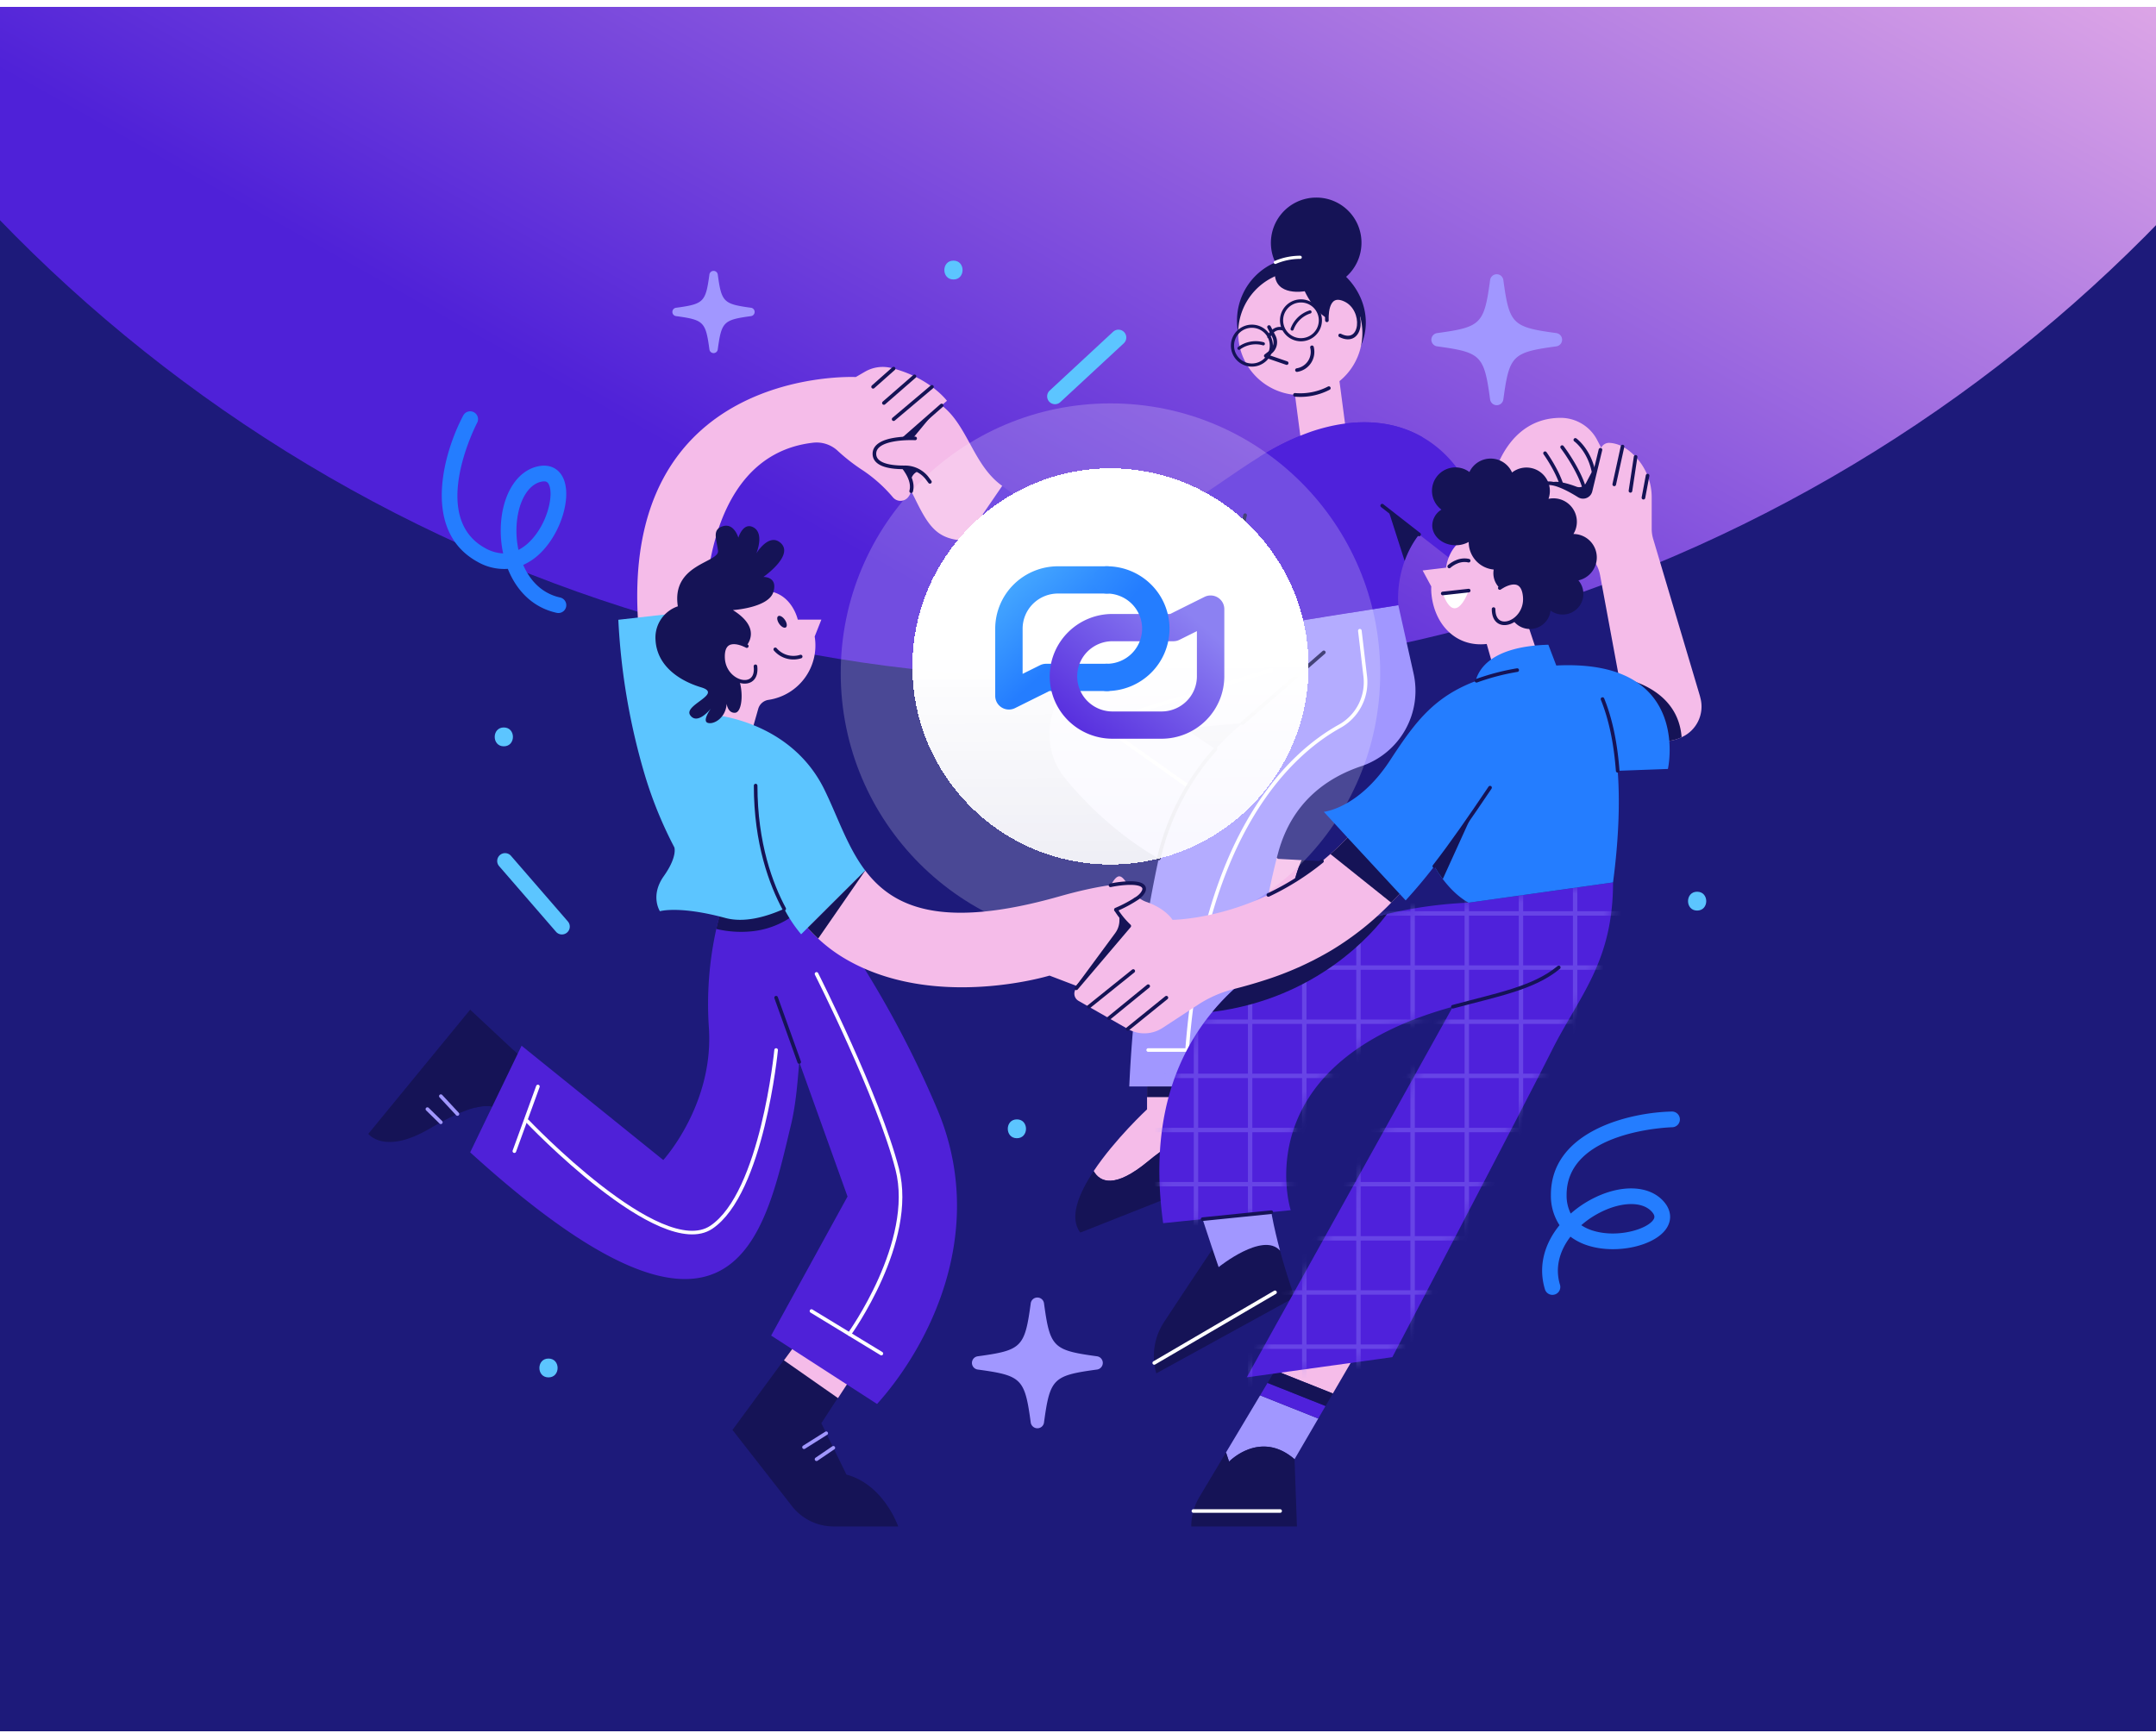<svg xmlns="http://www.w3.org/2000/svg" width="240" height="193" fill="none"><g clip-path="url(#a)"><path fill="#1D1A7A" d="M0 .768h240v192H0z"/><g filter="url(#b)"><circle cx="120.269" cy="-91.731" r="167.269" fill="url(#c)"/></g><g clip-path="url(#d)"><path fill="#151356" d="M151.555 27.038a5.046 5.046 0 0 1-6.023 4.948 5.045 5.045 0 0 1-3.962-3.96A5.043 5.043 0 0 1 146.514 22a5.015 5.015 0 0 1 5.041 5.038z"/><path fill="#151356" d="M152.039 35.904c0 3.885-3.42 6.815-7.305 6.815a7.037 7.037 0 0 1-7.034-7.034 7.035 7.035 0 0 1 7.034-7.034c3.885 0 7.305 3.368 7.305 7.253z"/><path fill="#A197FF" d="m137.565 84.944 3.274 2.214-6.203 10.827a25.81 25.81 0 0 1-2.112-.717 28 28 0 0 1-3.534-1.675 30.004 30.004 0 0 1-1.591-.96 39.064 39.064 0 0 1-8.736-7.86c-3.813-4.554-1.399-11.544 4.394-12.863l19.839-4.505 4.467-.707 2.911-.462 1.102 11.138-13.063 1.145-6.458.566 2.278 1.54 1.172.79 2.26 1.529z"/><path stroke="#fff" stroke-linecap="round" stroke-linejoin="round" stroke-width=".402" d="m141.514 74.614-19.177 5.907 9.811 6.949"/><path fill="#F5BCE9" d="M166.259 53.13s1.472-6.689 7.591-6.603a4.58 4.58 0 0 1 3.964 2.505l.957 1.835-1.02 6.796-5.48.922-6.012-5.454z"/><path fill="#4F21DB" d="M164.142 55.54v8.782l-6.175-4.818-4.107-3.204-9.868 1.739a37.768 37.768 0 0 1-3.687 3.096 28.27 28.27 0 0 1-1.578 1.098 28.978 28.978 0 0 1-4.828 2.554l-.001.002-.002.001c-13.371 5.503-24.534-2.592-26.695-4.324l4.362-6.366c13.22 10.057 20.031 2.095 28.633-3.222a27.958 27.958 0 0 1 5.821-2.84c4.779-1.596 9.001-1.27 12.311.629 2.515 1.434 4.503 3.778 5.814 6.874z"/><path fill="#151356" d="M140.304 61.134a28.2 28.2 0 0 1-1.577 1.099 29.017 29.017 0 0 1-4.828 2.554c4.387-2.39 4.828-6 4.828-6l1.577 2.347z"/><path fill="#F5BCE9" d="M135.991 125.118c-1.973.357-4.828 1.396-8.179 4.177-3.746 3.106-5.366 2.319-6.069 1.102 2.364-3.558 5.943-6.878 5.943-6.878v-3.48l6.923-.49v3.33l1.382 2.239z"/><path fill="#151356" d="M127.814 129.295c-3.747 3.107-5.368 2.319-6.071 1.103-1.683 2.53-2.755 5.18-1.489 6.845l18.664-7.387-2.924-4.739c-1.977.357-4.831 1.397-8.18 4.178z"/><path fill="#F5BCE9" d="M144.901 95.771c-.83 1.826-1.601 4.764-1.224 9.102.42 4.849-1.149 5.733-2.55 5.617-1.578-3.969-2.27-8.802-2.27-8.802l-2.862-1.981 3.54-5.97 2.739 1.894 2.627.14z"/><path fill="#151356" d="M143.678 104.873c.422 4.849-1.149 5.733-2.55 5.618 1.122 2.825 2.69 5.216 4.78 5.122l4.554-19.549-5.561-.295c-.831 1.828-1.601 4.766-1.223 9.104zm-9.07 14.676v2.606h-6.923v-2.116l6.923-.49z"/><path fill="#A197FF" d="M151.569 85.3c-3.722 1.239-7.689 3.894-9.256 9.537-.063.23-.126.462-.186.692a79.887 79.887 0 0 0-2.071 11.723c-.491 4.558-.709 9.14-.65 13.724h-13.7a154.179 154.179 0 0 1 3.166-24.859 27.498 27.498 0 0 1 8.842-15.074l9.652-8.406v-3.939l8.29-1.315 1.69 7.57a8.854 8.854 0 0 1-5.777 10.347z"/><path fill="#F5BCE9" d="m149.106 42.44.748 5.702-5.069.661-.633-4.838a6.917 6.917 0 0 1-6.283-6.152 6.917 6.917 0 0 1 4.84-7.342 6.91 6.91 0 0 1 8.811 7.97 6.913 6.913 0 0 1-2.414 3.999z"/><path stroke="#151356" stroke-linecap="round" stroke-linejoin="round" stroke-width=".402" d="m141.264 36.414.535 1.03c.154.296.199.637.127.963a1.423 1.423 0 0 1-.518.821l-.505.396 2.327.803m2.816-1.757a2.055 2.055 0 0 1-1.671 2.537"/><path stroke="#fff" stroke-linecap="round" stroke-linejoin="round" stroke-width=".402" d="m151.376 70.23.599 5.08a5.608 5.608 0 0 1-2.857 5.559c-5.269 2.923-15.094 11.59-16.971 35.999"/><path stroke="#151356" stroke-linecap="round" stroke-linejoin="round" stroke-width=".35" d="M139.312 40.646a2.162 2.162 0 1 0 0-4.323 2.162 2.162 0 0 0 0 4.323zm5.508-2.819a2.161 2.161 0 1 0 0-4.322 2.161 2.161 0 0 0 0 4.322zm-3.583-.327s.507-1.239 1.66-.85m-4.976 2.13a3.115 3.115 0 0 1 2.709-.5m5.196-3.547a3.118 3.118 0 0 0-1.989 1.905"/><path fill="#151356" d="M149.607 35.877s-2.429.561-4.37-3.45c0 0-3.304.615-3.331-2.005 0 0 4.332-2.379 8.075 1.684 3.744 4.064-.374 3.77-.374 3.77z"/><path fill="#F5BCE9" d="M147.708 35.665s-.24-3.344 2.032-2.274c2.273 1.07 1.952 5.214-.559 3.957"/><path stroke="#151356" stroke-linecap="round" stroke-linejoin="round" stroke-width=".402" d="M147.708 35.665s-.24-3.344 2.032-2.274c2.273 1.07 1.952 5.214-.559 3.957"/><path stroke="#fff" stroke-linecap="round" stroke-linejoin="round" stroke-width=".35" d="M141.965 29.217a7.018 7.018 0 0 1 2.771-.567"/><path stroke="#151356" stroke-linecap="round" stroke-linejoin="round" stroke-width=".402" d="M144.152 43.965a6.888 6.888 0 0 0 3.771-.749"/><path fill="#F5BCE9" d="M111.322 53.92c-3.53-2.73-3.824-8.169-8.196-9.693l-5.534 5.052s2.763 3.169 4.209 6.137c1.447 2.968 2.368 4.452 5.015 4.732 0 0 .133.118.382.317l4.365-6.367a9.36 9.36 0 0 1-.241-.179z"/><path fill="#4F21DB" d="M158.167 59.256c-.067.08-.133.164-.2.248a10.658 10.658 0 0 0-1.605 2.949 12.214 12.214 0 0 0-.707 4.93l-12.758 2.021c.032-.163.048-.33.049-.496a2.492 2.492 0 0 0-.966-1.98 9.253 9.253 0 0 1-3.379-9.565l1.595-6.486a27.953 27.953 0 0 1 5.821-2.84c4.779-1.595 9.001-1.27 12.311.63.867 3.123 1.829 8.182-.161 10.589z"/><path stroke="#151356" stroke-linecap="round" stroke-linejoin="round" stroke-width=".402" d="M138.727 62.233a9.18 9.18 0 0 1-.126-4.87m19.367 2.142-4.107-3.204m-15.548 24.218 9.05-7.882"/><path fill="#151356" d="M157.939 59.543a10.66 10.66 0 0 0-1.577 2.91l-1.798-5.604 3.375 2.694zm-55.659-7.102a1.823 1.823 0 0 0-1.698-.403c.419.413.704.942.817 1.52a1.273 1.273 0 0 1 .881-1.117z"/><path stroke="#151356" stroke-linecap="round" stroke-linejoin="round" stroke-width=".402" d="M171.99 50.463s1.415 1.973 1.902 3.722m0-4.403s2.347 3.063 2.659 5.472m-1.19-6.274s1.698 1.21 2.102 3.974m-48.472 42.638a27.49 27.49 0 0 1 6.314-12.177"/><g filter="url(#e)" opacity=".2"><circle cx="123.615" cy="72.711" r="30.029" fill="#fff"/></g><g filter="url(#f)"><circle cx="123.615" cy="72.71" r="22.057" fill="url(#g)" shape-rendering="crispEdges"/></g><path fill="url(#h)" d="M112.31 79.003a1.53 1.53 0 0 1-1.078-.444 1.513 1.513 0 0 1-.447-1.073v-7.488a6.933 6.933 0 0 1 2.047-4.909 7.01 7.01 0 0 1 4.935-2.036h5.438c.405 0 .792.16 1.078.444a1.513 1.513 0 0 1 0 2.145 1.527 1.527 0 0 1-1.078.445h-5.438a3.946 3.946 0 0 0-2.779 1.147 3.905 3.905 0 0 0-1.153 2.764v5.033l1.935-.962c.212-.105.445-.16.682-.16h6.753c.404 0 .792.16 1.078.444a1.514 1.514 0 0 1-1.078 2.59h-6.393l-3.82 1.9c-.212.105-.445.16-.682.16z"/><path fill="url(#i)" d="M129.305 82.252h-5.438a7.014 7.014 0 0 1-4.958-2.023 6.941 6.941 0 0 1-2.057-4.922 6.941 6.941 0 0 1 2.057-4.922 6.984 6.984 0 0 1 4.958-2.023h6.392l3.821-1.9a1.53 1.53 0 0 1 2.014.618c.126.226.193.48.193.74v7.487a6.938 6.938 0 0 1-2.047 4.908 7.01 7.01 0 0 1-4.935 2.037zm-5.438-10.856a3.942 3.942 0 0 0-2.796 1.137 3.904 3.904 0 0 0-1.16 2.774 3.895 3.895 0 0 0 1.16 2.774 3.937 3.937 0 0 0 2.796 1.137h5.438a3.948 3.948 0 0 0 2.779-1.147 3.905 3.905 0 0 0 1.153-2.764v-5.034l-1.935.963c-.212.105-.446.16-.682.16h-6.753z"/><path fill="url(#j)" d="M123.205 76.942a1.53 1.53 0 0 1-1.079-.444 1.512 1.512 0 0 1 0-2.146 1.53 1.53 0 0 1 1.079-.444 3.949 3.949 0 0 0 2.78-1.146 3.901 3.901 0 0 0-1.276-6.378 3.949 3.949 0 0 0-1.504-.298 1.53 1.53 0 0 1-1.079-.444 1.513 1.513 0 0 1 0-2.146 1.53 1.53 0 0 1 1.079-.444 7 7 0 0 1 4.937 2.034 6.927 6.927 0 0 1 2.044 4.91 6.927 6.927 0 0 1-2.044 4.912 7.003 7.003 0 0 1-4.937 2.034z"/><path fill="#151356" d="m58.567 118.247-2.435 5.618c-.77-.654-1.707-.927-3.246-.535-1.235.308-2.858 1.046-5.094 2.354-5.027 2.942-6.793.564-6.793.564l11.338-13.825 4.806 4.492 1.424 1.332z"/><path stroke="#A197FF" stroke-linecap="round" stroke-linejoin="round" stroke-width=".402" d="m50.923 124.039-1.848-1.99"/><path fill="#151356" d="m58.567 118.247-2.435 5.618c-.77-.654-1.707-.927-3.246-.535l4.257-6.416 1.424 1.333zm41.416 51.715H92.79a5.871 5.871 0 0 1-4.62-2.253l-6.634-8.494 5.647-7.682 2.018-2.746 6.37 3.316-2.368 3.638-1.773 2.726 2.791 5.719c4.184 1.127 5.762 5.776 5.762 5.776z"/><path stroke="#A197FF" stroke-linecap="round" stroke-linejoin="round" stroke-width=".402" d="m91.973 159.584-2.471 1.556m3.263.064-1.872 1.273"/><path fill="#151356" d="m95.572 152.103-2.368 3.638-6.02-4.208 2.018-2.746 6.37 3.316z"/><path fill="#F5BCE9" d="m95.653 152.034-2.369 3.638-6.02-4.208 2.018-2.746 6.37 3.316z"/><path fill="#4F21D8" d="m97.633 156.326-11.792-7.619 8.504-15.48-5.377-14.98c-.2 2.491-.399 4.842-.913 6.976-2.99 12.44-6.199 29.927-35.717 3.082l5.723-11.87 15.775 12.727s5.615-6.15 5.08-14.655a38.614 38.614 0 0 1 .822-11.075c.198-.906.46-1.797.783-2.666l2.054-.332h.014l5.674-.283 1.724-.088.91-.045a113.344 113.344 0 0 1 13.475 23.581c5.694 13.637-1.043 26.391-6.739 32.727z"/><path fill="#A197FF" d="m88.26 100.151-5.673.283 5.58-.9c.03.207.066.414.094.617z"/><path stroke="#151356" stroke-linecap="round" stroke-linejoin="round" stroke-width=".402" d="m88.966 118.247-2.571-7.161"/><path stroke="#fff" stroke-linecap="round" stroke-linejoin="round" stroke-width=".402" d="M86.396 116.915s-1.545 15.936-7.214 19.733c-5.668 3.796-20.481-11.819-20.481-11.819m32.192-16.39s6.899 13.636 8.984 21.738c2.086 8.102-5.326 18.369-5.326 18.369"/><path fill="#F5BCE9" d="m129.022 104.509-2.246 7.914-9.946-3.796s-12.943 3.957-22.836-1.927a16.793 16.793 0 0 1-2.918-2.194c-.41-.378-.802-.778-1.172-1.196l6.413-6.381c3.162 4.177 8.64 6.563 21.636 2.872 9.036-2.564 12.888-1.417 6.042 1.578l5.027 3.13z"/><path stroke="#A197FF" stroke-linecap="round" stroke-linejoin="round" stroke-width=".402" d="m49.074 124.96-1.498-1.468"/><path fill="#F5BCE9" d="m104.822 45.144-5.905 5.177c2.371 2.054 2.763 3.46 2.511 4.373a1.9 1.9 0 0 1-.353.686 1.098 1.098 0 0 1-1.293.287 1.097 1.097 0 0 1-.376-.284 16.136 16.136 0 0 0-3.299-2.973 20.776 20.776 0 0 1-2.882-2.24 3.445 3.445 0 0 0-2.74-.874c-13.02 1.512-12.023 20.553-11.96 20.36l-7.416.574C68.54 40.656 95.264 41.981 95.264 41.981l1.036-.601a3.937 3.937 0 0 1 2.91-.41c4.289 1.071 6.203 3.656 6.203 3.656l-.591.518z"/><path fill="#151356" d="m89.986 100.063-.081.353a7.227 7.227 0 0 1-1.41 1.382 9.454 9.454 0 0 1-4.754 1.893 11.89 11.89 0 0 1-4.005-.259c.197-.906.46-1.797.783-2.666l2.054-.332h.014l5.58-.9c.03.207.066.414.094.617l1.725-.088z"/><path fill="#F5BCE9" d="M90.688 70.873a6.125 6.125 0 0 1-5.143 7.054 1.395 1.395 0 0 0-1.14.998l-.668 2.349-5.213-.455 1.984-4.44a6.122 6.122 0 0 1 5.356-10.508l.014.003c2.372.543 2.928 3.117 2.928 3.117h2.627l-.745 1.882z"/><path stroke="#151356" stroke-linecap="round" stroke-linejoin="round" stroke-width=".402" d="M86.302 72.302a2.66 2.66 0 0 0 2.827.802"/><path fill="#151356" d="M87.48 69.856c.176-.12.126-.498-.111-.843s-.571-.528-.747-.407c-.175.12-.125.498.112.843s.572.527.747.407z"/><path fill="#5CC5FF" d="m96.317 96.929-6.412 6.381-.724.717a15.156 15.156 0 0 1-1.886-2.837c-2.123.951-4.51 1.574-6.563 1.018-5.132-1.389-7.272-.749-7.272-.749s-1.123-1.71.43-3.904 1.175-3.208 1.175-3.208a45.66 45.66 0 0 1-3.24-7.906 73.23 73.23 0 0 1-2.994-17.432l3.268-.37 5.317-.602 1.98 9.092-.052 2.459s8.3.567 12.195 7.878c.073.133.14.27.21.41 1.48 3 2.553 6.39 4.568 9.053z"/><path fill="#151356" d="M82.412 72.603s3.128-2.186-.823-4.673c0 0 3.955-.254 4.495-2.002.539-1.748-1.104-1.688-1.104-1.688s3.568-2.486 1.843-3.85c-1.287-1.018-2.627 1.224-2.627 1.224s.903-2.165-.28-2.868c-1.182-.703-1.724 1.123-1.724 1.123s-.461-1.644-1.705-1.284c-1.243.361-.742 1.384-.56 2.729.183 1.345-5.212 1.444-4.472 6.196a3.674 3.674 0 0 0-2.486 3.71c.14 2.908 2.627 4.573 5.094 5.315 2.466.742-2.046 1.965-1.225 3.108.822 1.143 2.306-.762 2.306-.762s-1.022 1.384-.36 1.604c.66.22 2.01-.541 2.105-2.125 0 0 .12 1.062.943 1.002.822-.06 1.02-2.627.19-4.311l.39-2.448z"/><path fill="#F5BCE9" d="M83.133 71.94s-2.748-1.543-2.647 1.304c.1 2.848 3.949 3.811 3.61.943"/><path stroke="#151356" stroke-linecap="round" stroke-linejoin="round" stroke-width=".402" d="M83.133 71.94s-2.748-1.543-2.647 1.304c.1 2.848 3.949 3.811 3.61.943m.019 13.283c0 6.468 1.738 11.04 3.18 13.719m16.448-58.119-4.267 3.603m2.325-4.769-3.407 2.967m1.082-3.829-2.286 2.027"/><path stroke="#fff" stroke-linecap="round" stroke-linejoin="round" stroke-width=".402" d="m90.332 145.979 7.78 4.733"/><path fill="#151356" d="m96.317 96.929-5.24 7.577a16.338 16.338 0 0 1-1.173-1.196l6.413-6.381z"/><path stroke="#fff" stroke-linecap="round" stroke-linejoin="round" stroke-width=".402" d="m59.877 120.975-2.62 7.197"/><path stroke="#151356" stroke-linecap="round" stroke-linejoin="round" stroke-width=".402" d="m104.822 45.144-5.905 5.177c2.372 2.054 2.764 3.46 2.512 4.373"/><path fill="#F5BCE9" d="M101.869 48.813s-4.611-.241-4.531 1.764c.05 1.254 1.949 1.473 3.366 1.461a3.112 3.112 0 0 1 2.525 1.233l.285.381"/><path stroke="#151356" stroke-linecap="round" stroke-linejoin="round" stroke-width=".402" d="M101.869 48.813s-4.611-.241-4.531 1.764c.05 1.254 1.949 1.473 3.366 1.461a3.112 3.112 0 0 1 2.525 1.233l.285.381"/><path fill="#151356" d="m104.153 45.73-3.505 3.073.962.002 2.543-3.075z"/><path fill="#F5BCE9" d="M187.193 82.085c-1.826.882-4.292.504-5.429-1.801l-.783-1.585a4.093 4.093 0 0 1-.347-1.05l-.413-2.238-2.109-11.39a4.12 4.12 0 0 0-1.693-2.593 5.996 5.996 0 0 1-2.162-3.176c-.035-.116-.07-.231-.098-.35-.483-1.966-3.411-2.327-2.515-3.73a.897.897 0 0 1 .871-.363c.944.038 2.326.801 3.253 1.382a.853.853 0 0 0 1.284-.525l.819-3.397.286-1.19c.02-.078.049-.154.084-.227a.98.98 0 0 1 .92-.542c1.407.08 2.516 1.025 3.306 2.015a6.538 6.538 0 0 1 1.396 4.083v3.466c0 .388.056.773.168 1.144l5.167 17.366c.031.112.063.224.087.335a3.734 3.734 0 0 1-2.092 4.366z"/><path stroke="#151356" stroke-linecap="round" stroke-linejoin="round" stroke-width=".402" d="m180.616 49.72-.923 4.212m2.379-3.065-.574 3.788m1.906-1.701-.462 2.463"/><path stroke="#fff" stroke-linecap="round" stroke-linejoin="round" stroke-width=".402" d="M127.813 116.915h7.842"/><path fill="#151356" d="M142.488 139.244c-1.92-2.13-6.833 1.842-6.833 1.842l-.682-2.005c-2.09 3.113-4.056 6.087-5.394 8.124a6.898 6.898 0 0 0-.863 5.713l15.4-8.463s-.834-2.266-1.628-5.211z"/><path fill="#A197FF" d="M142.489 139.244c-.651-2.414-1.275-5.286-1.387-7.744l-8.214 1.282 1.971 5.961.796 2.341s4.914-3.97 6.834-1.84z"/><path stroke="#fff" stroke-linecap="round" stroke-linejoin="round" stroke-width=".402" d="m128.487 151.754 13.443-7.86"/><path fill="#A197FF" d="m136.475 161.723.343 1.021s3.449-3.587 7.286-.267l2.641-4.533-6.472-2.577-3.798 6.356z"/><path fill="#4F21DB" d="m140.273 155.366 6.473 2.577.811-1.393-6.456-2.571-.828 1.387z"/><path fill="#F5BCE9" d="m151.271 150.177-9.144 2.087-.197.329 6.44 2.564 2.901-4.98z"/><path fill="#151356" d="m141.931 152.593-.829 1.387 6.456 2.57.812-1.393-6.439-2.564zm-5.112 10.151-.343-1.021-2.964 4.962a6.386 6.386 0 0 0-.904 3.277h11.765l-.268-7.487c-3.836-3.318-7.286.269-7.286.269z"/><path fill="#4F21DB" d="M179.56 98.251c0 8.903-3.796 12.674-6.846 18.772-3.051 6.097-17.726 34.09-17.726 34.09l-16.204 2.246 22.942-41.265c-23.264 6.38-18.048 22.654-18.048 22.654l-14.199 1.445c-1.491-10.757 1.126-18.271 5.478-23.522 5.342-6.451 13.297-9.484 19.45-10.908a48.037 48.037 0 0 1 9.082-1.256l16.071-2.256z"/><mask id="k" width="51" height="56" x="129" y="98" maskUnits="userSpaceOnUse" style="mask-type:alpha"><path fill="#4F21DB" d="M179.559 98.251c0 8.903-3.795 12.674-6.846 18.772-3.05 6.097-17.725 34.09-17.725 34.09l-16.204 2.246 22.941-41.265c-23.263 6.38-18.047 22.654-18.047 22.654l-14.2 1.445c-1.49-10.757 1.127-18.271 5.479-23.522 5.341-6.451 13.297-9.484 19.45-10.908a48.038 48.038 0 0 1 9.081-1.256l16.071-2.256z"/></mask><g fill="#A197FF" mask="url(#k)" opacity=".3"><path d="M133.377 95.834h-.489v66.007h.489V95.834zm6.03 0h-.49v66.007h.49V95.834zm6.029 0h-.49v66.007h.49V95.834zm6.03 0h-.49v66.007h.49V95.834zm6.029 0h-.489v66.007h.489V95.834zm6.03 0h-.49v66.007h.49V95.834zm6.029 0h-.49v66.007h.49V95.834zm6.03 0h-.49v66.007h.49V95.834z"/><path d="M187.239 107.979v-.49h-66.007v.49h66.007zm0 6.029v-.489h-66.007v.489h66.007zm0-12.058v-.49h-66.007v.49h66.007zm0 18.088v-.49h-66.007v.49h66.007zm0 6.03v-.49h-66.007v.49h66.007zm0 6.029v-.49h-66.007v.49h66.007zm0 6.029v-.489h-66.007v.489h66.007zm0 6.03v-.49h-66.007v.49h66.007zm0 6.03v-.49h-66.007v.49h66.007z"/></g><path fill="#151356" d="M154.407 101.763c-1.462 1.976-7.696 9.445-19.45 10.908 5.342-6.451 13.297-9.484 19.45-10.908z"/><path fill="#F5BCE9" d="m166.095 85.62-.927 1.38c-1.98 2.942-3.781 5.562-5.541 7.892-1.287 1.704-2.55 3.25-3.851 4.66-.301.325-.602.643-.91.955a32.911 32.911 0 0 1-6.675 5.317 35.816 35.816 0 0 1-7.538 3.355c-1.043.336-2.14.649-3.292.941-1.435.362-2.8.961-4.037 1.774l-3.908 2.557a3.719 3.719 0 0 1-3.879.115l-5.479-3.127a.925.925 0 0 1-.245-1.4l5.895-6.937a9.282 9.282 0 0 1-1.49-1.822 3.667 3.667 0 0 1-.133-.231c-.049-.084-.091-.168-.137-.255a8.545 8.545 0 0 1-.108-.242 1.932 1.932 0 0 1-.07-.178 5.807 5.807 0 0 1-.056-.158c-.021-.059-.038-.119-.056-.178-.017-.07-.035-.14-.049-.213v-.004l-.003-.014c-.007-.045-.018-.094-.021-.14l-.018-.143a2.515 2.515 0 0 1-.007-.329c.004-.042.004-.08.011-.123.027-.306.128-.601.293-.86.679-1.085 1.067-.616 1.61.178.344.565.766 1.08 1.252 1.529.258.215.552.383.868.497 2.207.762 2.928 2.004 2.928 2.004s4.873-.031 10.666-2.774a29.326 29.326 0 0 0 6.909-4.555 27.144 27.144 0 0 0 1.899-1.836 30.395 30.395 0 0 0 2.078-2.456 32.81 32.81 0 0 0 3.047-4.849l10.974-.332zm-6.771-20.322c-.015.334-.002.668.037 1 .396 3.349 2.788 5.785 6.135 5.404l1.025 3.607 5.123-1.063-1.565-4.673a6.121 6.121 0 0 0-6.551-9.808c-.003 0-.01.004-.013.005-2.292.816-2.543 3.438-2.543 3.438l-2.609.309.961 1.781z"/><path stroke="#151356" stroke-linecap="round" stroke-linejoin="round" stroke-width=".402" d="M161.324 63.071s.962-.922 2.165-.642"/><path fill="#fff" d="m160.603 66.08 2.887-.322s-1.443 4.212-2.887.321z"/><path fill="#151356" d="M177.751 62.07a2.61 2.61 0 0 0-2.602-2.612 2.613 2.613 0 0 0 .051-2.639 2.605 2.605 0 0 0-2.826-1.274 2.607 2.607 0 0 0-4.058-2.935 2.601 2.601 0 0 0-2.355-1.55 2.61 2.61 0 0 0-2.39 1.497 2.609 2.609 0 0 0-3.114 4.187 2.11 2.11 0 0 0-.735.746 2.104 2.104 0 0 0-.287 1.008c0 1.224 1.169 2.214 2.612 2.214a2.944 2.944 0 0 0 1.445-.37v.018a3.07 3.07 0 0 0 2.784 3.057 2.285 2.285 0 0 0 .501 1.884 2.295 2.295 0 0 0 1.768.818c.041 0 .081-.004.121-.006a2.302 2.302 0 0 0-.19 3.014 2.3 2.3 0 0 0 1.908.907 2.305 2.305 0 0 0 2.218-2.048 2.303 2.303 0 0 0 3.656-1.825 2.306 2.306 0 0 0-.555-1.54 2.61 2.61 0 0 0 2.048-2.551z"/><path fill="#F5BCE9" d="M166.953 65.472s2.547-1.854 2.782.984c.234 2.838-3.477 4.247-3.475 1.36"/><path stroke="#151356" stroke-linecap="round" stroke-linejoin="round" stroke-width=".402" d="M166.953 65.472s2.547-1.854 2.782.984c.234 2.838-3.477 4.247-3.475 1.36m-45.054 44.278 4.945-3.976m-2.71 5.253 4.373-3.568m-2.278 4.765 4.304-3.482"/><path fill="#151356" d="M187.194 82.085c-1.826.882-4.292.504-5.429-1.801l-.784-1.585a4.127 4.127 0 0 1-.346-1.05l-.413-2.238c1.784.339 6.591 1.714 6.972 6.674z"/><path stroke="#151356" stroke-linecap="round" stroke-linejoin="round" stroke-width=".402" d="M126.727 99.92c-.789.535-1.63.991-2.509 1.36m-.6-2.707c1.149-.24 3.505-.517 3.735.287.111.389-.431 1.006-1.006 1.293m-2.129 1.127a9.324 9.324 0 0 0 1.49 1.823l-5.894 6.937"/><path fill="#151356" d="M159.627 94.892c-1.287 1.704-2.55 3.25-3.851 4.66-.301.325-.602.644-.91.955l-6.769-5.415a27.376 27.376 0 0 0 1.9-1.837 30.6 30.6 0 0 0 2.078-2.455l7.552 4.093z"/><path fill="#247DFF" d="m185.668 85.619-5.59.206c.248 3.289.147 7.368-.518 12.426l-16.071 2.257s-1.392-.648-2.883-2.631c-.344-.454-.658-.93-.941-1.424a58.02 58.02 0 0 1-3.19 3.799l-6.479-6.996-2.631-2.865s3.852-.375 7.329-5.668c.833-1.27 1.613-2.441 2.435-3.501 1.805-2.327 3.827-4.135 7.126-5.38.374-1.47 1.931-3.873 8.102-4.055l.885 2.316.175-.01a22.859 22.859 0 0 1 2.75.03c11.873.869 9.501 11.496 9.501 11.496z"/><path stroke="#151356" stroke-linecap="round" stroke-linejoin="round" stroke-width=".402" d="M164.363 75.799a25.56 25.56 0 0 1 4.527-1.186"/><path fill="#151356" d="m125.708 103.103-5.716 6.727-.178-.067 4.326-5.865c.308-.416.473-.921.473-1.438v-.595l.826.962.269.276z"/><path stroke="#151356" stroke-linecap="round" stroke-linejoin="round" stroke-width=".402" d="M159.666 96.453c1.976-2.544 3.974-5.444 6.202-8.753m-4.142 24.394c4.893-1.33 8.984-2.051 11.792-4.378"/><path stroke="#fff" stroke-linecap="round" stroke-linejoin="round" stroke-width=".402" d="M132.844 168.243h9.657"/><path stroke="#151356" stroke-linecap="round" stroke-linejoin="round" stroke-width=".402" d="m133.868 135.747 7.649-.778"/><path fill="#151356" d="m163.947 90.527-3.34 7.35c-.344-.454-.659-.93-.941-1.424 1.392-1.791 2.795-3.76 4.281-5.926z"/><path stroke="#151356" stroke-linecap="round" stroke-linejoin="round" stroke-width=".402" d="M171.644 54.173c.615-.97 2.819.2 4.124 1.018a.853.853 0 0 0 1.284-.525l1.106-4.586"/><path fill="#151356" d="m177.871 51.27-.819 3.396a.85.85 0 0 1-.903.652.857.857 0 0 1-.381-.127c-.927-.58-2.308-1.344-3.253-1.382.606-.414 2.102.05 2.986.385a.838.838 0 0 0 1.04-.398l1.33-2.527z"/><path stroke="#151356" stroke-linecap="round" stroke-linejoin="round" stroke-width=".402" d="M147.157 95.89a29.326 29.326 0 0 1-5.968 3.757m37.199-21.808c.78 1.92 1.43 4.509 1.689 7.986M160.603 66.08l2.888-.321"/><path fill="#A197FF" d="M173.248 37.088c-4.901-.667-5.232-.997-5.898-5.898a.744.744 0 0 0-1.477 0c-.666 4.9-.997 5.231-5.898 5.898a.746.746 0 0 0 0 1.477c4.901.666 5.232.997 5.898 5.898a.744.744 0 0 0 1.477 0c.666-4.901.997-5.232 5.898-5.898a.746.746 0 0 0 0-1.477zm-51.134 113.927c-4.901-.667-5.231-.997-5.898-5.898a.743.743 0 0 0-.738-.645.744.744 0 0 0-.739.645c-.666 4.901-.997 5.231-5.898 5.898a.745.745 0 0 0 0 1.477c4.901.666 5.232.997 5.898 5.898a.75.75 0 0 0 1.229.461.745.745 0 0 0 .248-.461c.667-4.901.997-5.232 5.898-5.898a.745.745 0 0 0 0-1.477zM83.607 34.268c-3.082-.42-3.288-.627-3.708-3.708a.47.47 0 0 0-.929 0c-.42 3.082-.627 3.289-3.708 3.708a.468.468 0 0 0 0 .93c3.081.419 3.288.626 3.708 3.707a.468.468 0 0 0 .929 0c.42-3.081.627-3.288 3.708-3.708a.47.47 0 0 0 0-.929z"/><path fill="#5CC5FF" d="M62.554 104.046a.86.86 0 0 1-.662-.301l-6.31-7.282a.875.875 0 1 1 1.322-1.145l6.31 7.281a.875.875 0 0 1-.66 1.447zm54.887-59.041a.874.874 0 0 1-.595-1.515l7.065-6.552a.872.872 0 0 1 1.233.05.877.877 0 0 1-.044 1.233l-7.066 6.551a.87.87 0 0 1-.593.233z"/><path fill="#247DFF" d="M62.163 68.257a.866.866 0 0 1-.189-.02c-2.738-.602-4.513-2.557-5.443-4.898a5.938 5.938 0 0 1-3.383-.788c-6.266-3.453-3.773-12.166-1.58-16.29a.874.874 0 1 1 1.544.82c-.055.106-5.446 10.451.88 13.939a4.44 4.44 0 0 0 2.018.6 11.896 11.896 0 0 1-.27-2.603c.027-3.743 1.706-6.595 4.178-7.101 1.194-.245 2.18.183 2.707 1.172 1.09 2.04-.093 6.152-2.433 8.46a6.546 6.546 0 0 1-1.95 1.353c.756 1.756 2.099 3.183 4.107 3.626a.875.875 0 0 1-.186 1.73zM60.557 53.6a1.44 1.44 0 0 0-.288.033c-1.616.33-2.76 2.552-2.78 5.4a10.2 10.2 0 0 0 .224 2.198 5.052 5.052 0 0 0 1.25-.924c2-1.973 2.713-5.28 2.12-6.392a.525.525 0 0 0-.526-.316v.002zm112.257 90.577a.873.873 0 0 1-.837-.623c-.808-2.684.035-5.186 1.626-7.137a5.936 5.936 0 0 1-.961-3.339c-.035-7.154 8.788-9.22 13.458-9.314h.018a.878.878 0 0 1 .883.866.873.873 0 0 1-.865.883c-.118.003-11.78.334-11.745 7.557a4.432 4.432 0 0 0 .459 2.054 11.912 11.912 0 0 1 2.142-1.504c3.282-1.799 6.591-1.721 8.237.191.795.923.902 1.992.295 2.935-1.251 1.945-5.419 2.914-8.574 1.994a6.531 6.531 0 0 1-2.131-1.044c-1.166 1.515-1.76 3.384-1.167 5.352a.873.873 0 0 1-.838 1.127v.002zm3.209-7.758a5.03 5.03 0 0 0 1.418.642c2.696.785 5.931-.202 6.614-1.262.12-.187.217-.42-.15-.848-1.076-1.251-3.573-1.167-6.071.202-.648.355-1.255.78-1.811 1.266z"/><path fill="#5CC5FF" d="M106.136 29.02c-1.35 0-1.353 2.099 0 2.099s1.354-2.1 0-2.1zM56.083 80.999c-1.35 0-1.353 2.099 0 2.099s1.353-2.099 0-2.099zM188.92 99.288c-1.35 0-1.353 2.099 0 2.099s1.353-2.099 0-2.099zm-75.723 25.348c-1.351 0-1.353 2.099 0 2.099s1.353-2.099 0-2.099zm-52.14 26.631c-1.35 0-1.353 2.099 0 2.099s1.353-2.099 0-2.099z"/></g></g><defs><linearGradient id="c" x1="263.191" x2="120.269" y1="-178.686" y2="75.538" gradientUnits="userSpaceOnUse"><stop stop-color="#5CC5FF"/><stop offset=".5" stop-color="#F5BCE9"/><stop offset="1" stop-color="#4F21D8"/></linearGradient><linearGradient id="g" x1="123.615" x2="123.758" y1="71.417" y2="102.452" gradientUnits="userSpaceOnUse"><stop stop-color="#fff"/><stop offset="1" stop-color="#fff" stop-opacity=".88"/></linearGradient><linearGradient id="h" x1="106.952" x2="118.488" y1="60.44" y2="72.837" gradientUnits="userSpaceOnUse"><stop stop-color="#5CC5FF"/><stop offset=".999" stop-color="#247DFF"/></linearGradient><linearGradient id="i" x1="117.8" x2="131.398" y1="83.415" y2="67.485" gradientUnits="userSpaceOnUse"><stop stop-color="#4F21DB"/><stop offset="1" stop-color="#8C81F2"/></linearGradient><linearGradient id="j" x1="107.334" x2="123.415" y1="56.957" y2="69.954" gradientUnits="userSpaceOnUse"><stop stop-color="#5CC5FF"/><stop offset=".999" stop-color="#247DFF"/></linearGradient><filter id="b" width="534.538" height="534.538" x="-147" y="-359" color-interpolation-filters="sRGB" filterUnits="userSpaceOnUse"><feFlood flood-opacity="0" result="BackgroundImageFix"/><feBlend in="SourceGraphic" in2="BackgroundImageFix" result="shape"/><feGaussianBlur result="effect1_foregroundBlur_1617_903" stdDeviation="50"/></filter><filter id="e" width="149.391" height="149.391" x="48.92" y=".249" color-interpolation-filters="sRGB" filterUnits="userSpaceOnUse"><feFlood flood-opacity="0" result="BackgroundImageFix"/><feColorMatrix in="SourceAlpha" result="hardAlpha" values="0 0 0 0 0 0 0 0 0 0 0 0 0 0 0 0 0 0 127 0"/><feOffset dy="2.233"/><feGaussianBlur stdDeviation="22.333"/><feComposite in2="hardAlpha" operator="out"/><feColorMatrix values="0 0 0 0 0.082 0 0 0 0 0.075 0 0 0 0 0.337 0 0 0 0.18 0"/><feBlend in2="BackgroundImageFix" result="effect1_dropShadow_1617_903"/><feBlend in="SourceGraphic" in2="effect1_dropShadow_1617_903" result="shape"/></filter><filter id="f" width="103.799" height="103.799" x="71.715" y="22.303" color-interpolation-filters="sRGB" filterUnits="userSpaceOnUse"><feFlood flood-opacity="0" result="BackgroundImageFix"/><feColorMatrix in="SourceAlpha" result="hardAlpha" values="0 0 0 0 0 0 0 0 0 0 0 0 0 0 0 0 0 0 127 0"/><feOffset dy="1.492"/><feGaussianBlur stdDeviation="14.921"/><feComposite in2="hardAlpha" operator="out"/><feColorMatrix values="0 0 0 0 0.082 0 0 0 0 0.075 0 0 0 0 0.337 0 0 0 0.18 0"/><feBlend in2="BackgroundImageFix" result="effect1_dropShadow_1617_903"/><feBlend in="SourceGraphic" in2="effect1_dropShadow_1617_903" result="shape"/></filter><clipPath id="a"><path fill="#fff" d="M0 .768h240v192H0z"/></clipPath><clipPath id="d"><path fill="#fff" d="M41 22h148.931v147.962H41z"/></clipPath></defs></svg>